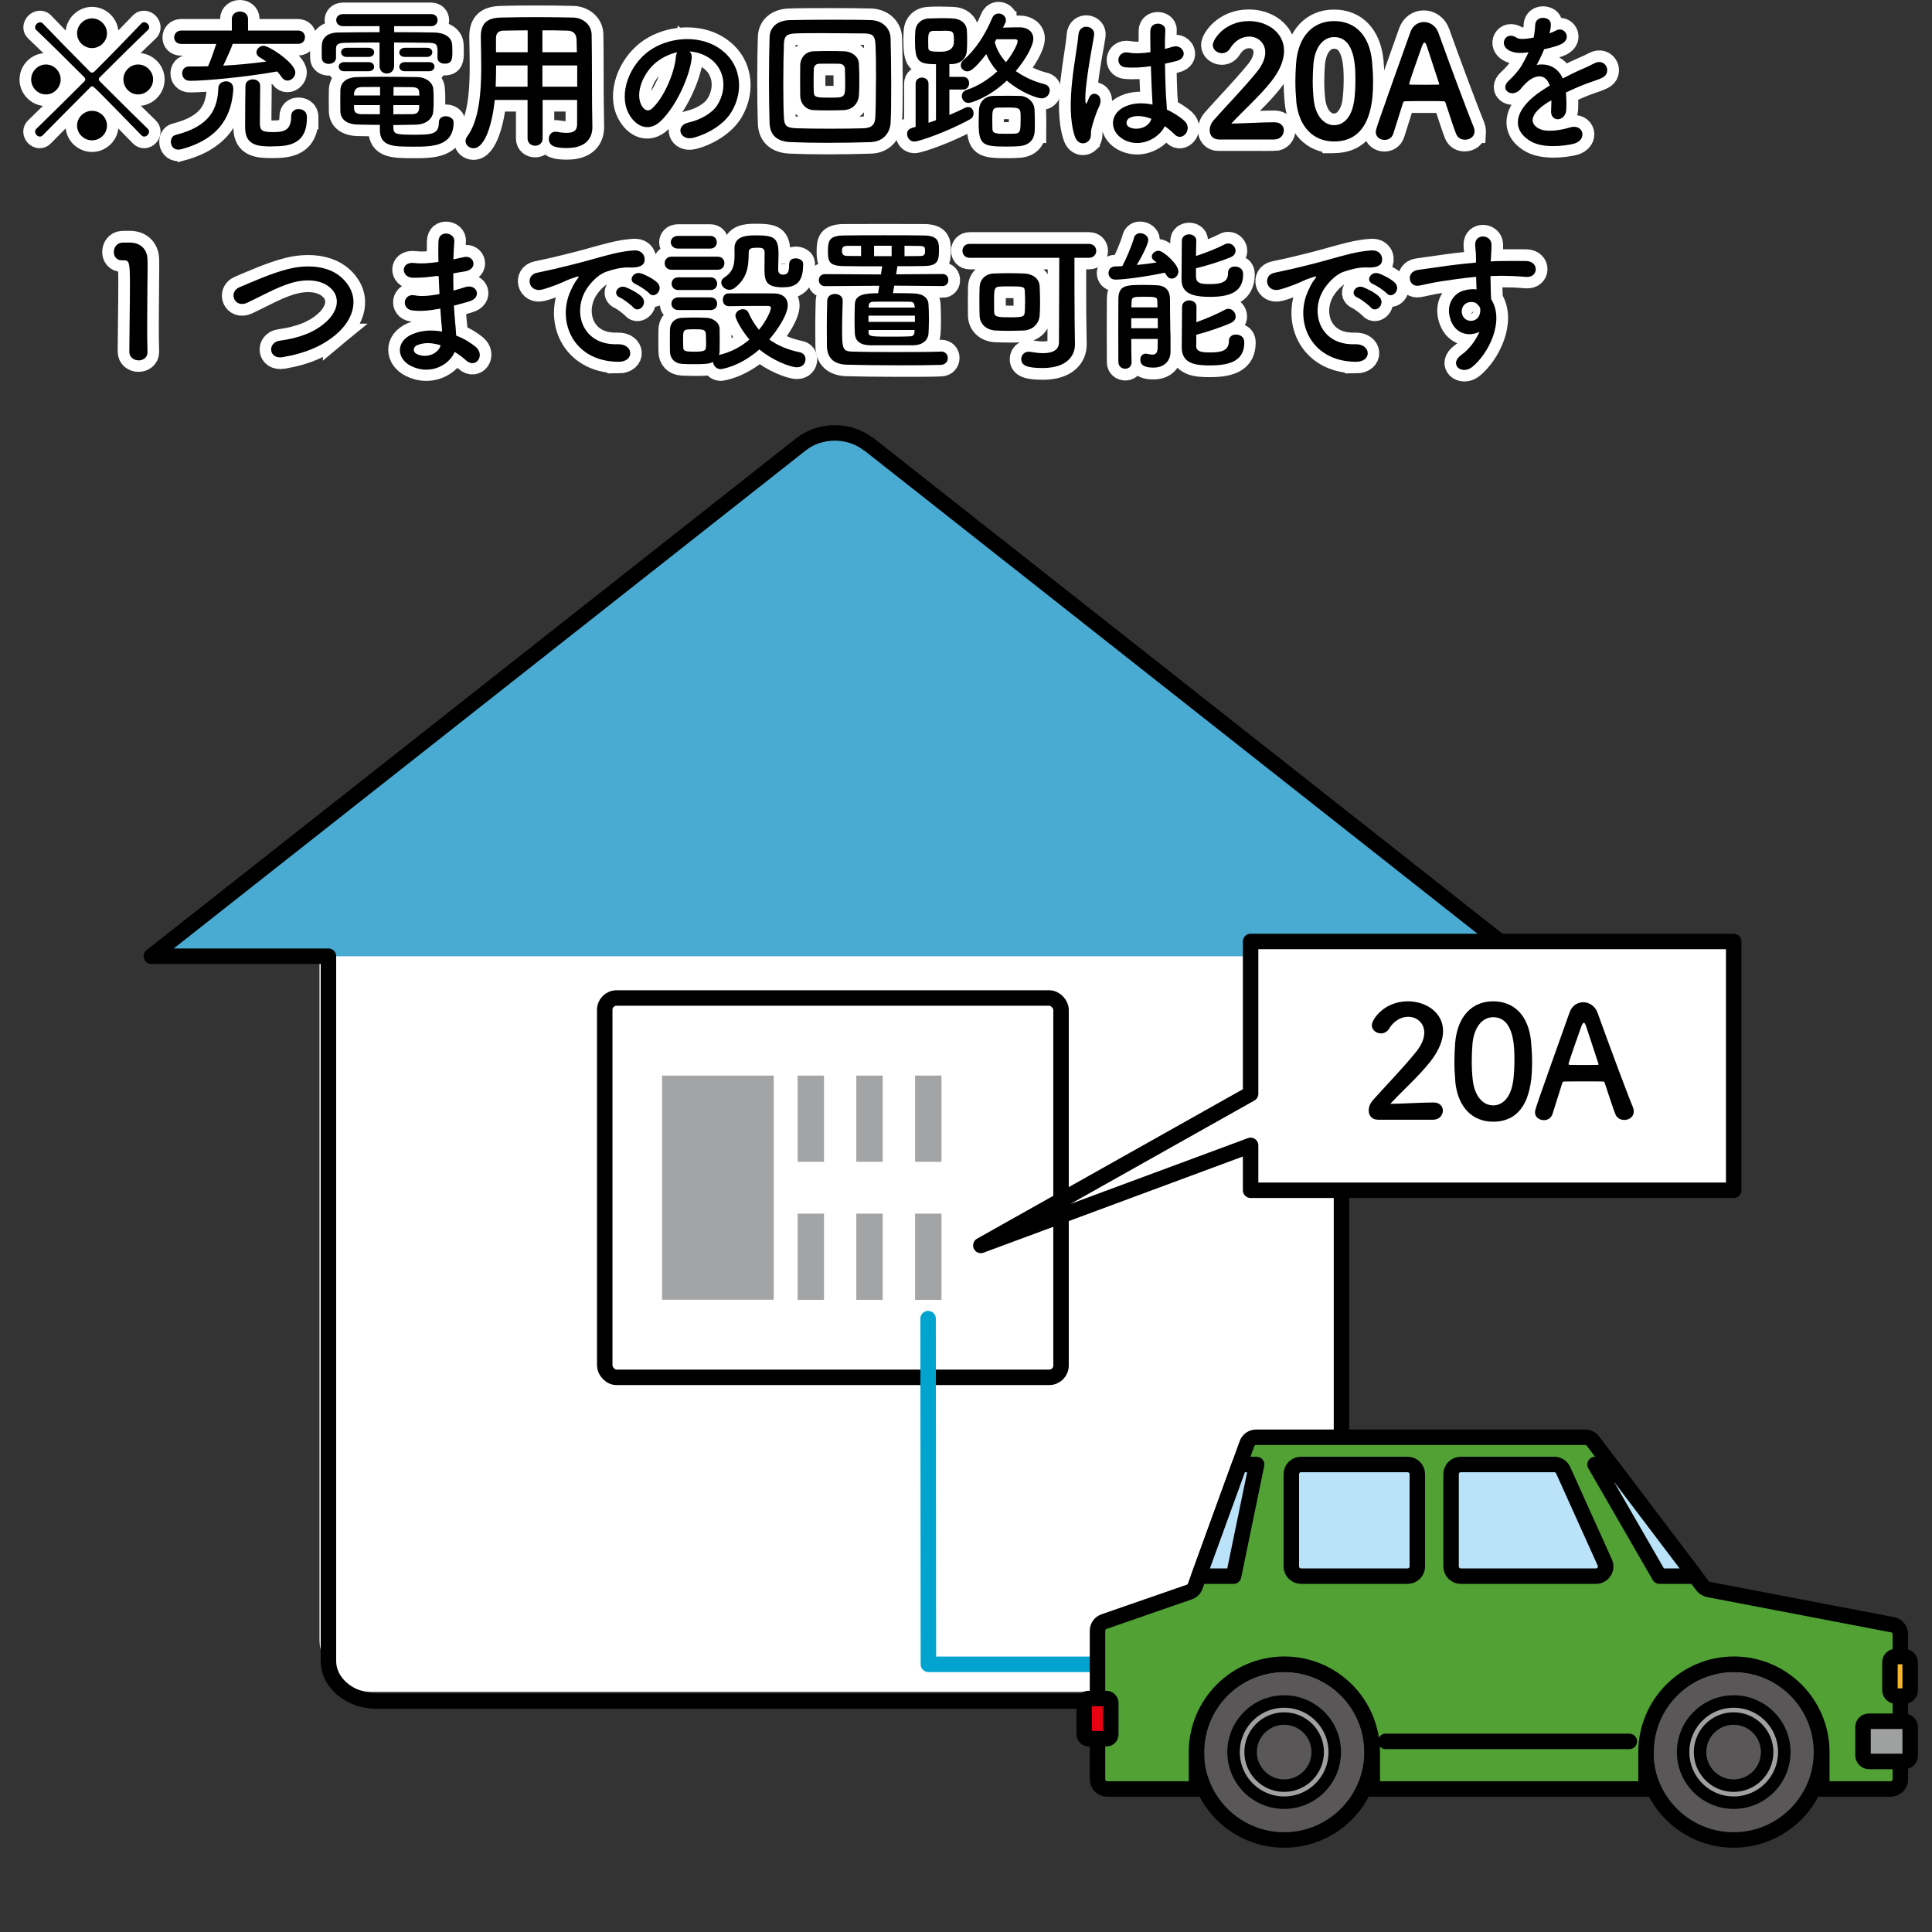<?xml version="1.0" encoding="UTF-8"?>
<svg id="_レイヤー_2" data-name=" レイヤー 2" xmlns="http://www.w3.org/2000/svg" viewBox="0 0 186 186.01">
  <rect x="0" y="0" width="186" height="186.01" fill="#333333" stroke="none"/>
  <defs>
    <style>
      .cls-1 {
        fill: #51a135;
      }

      .cls-2 {
        fill: #49aad2;
      }

      .cls-3 {
        fill: #9fa0a0;
      }

      .cls-4 {
        fill: #a3a4a5;
      }

      .cls-5 {
        fill: #bae3f9;
      }

      .cls-6, .cls-7, .cls-8, .cls-9 {
        stroke: #000;
      }

      .cls-6, .cls-7, .cls-8, .cls-9, .cls-10, .cls-11 {
        fill: none;
      }

      .cls-6, .cls-7, .cls-9, .cls-11 {
        stroke-width: 1.49px;
      }

      .cls-6, .cls-8 {
        stroke-miterlimit: 10;
      }

      .cls-7, .cls-9, .cls-11 {
        stroke-linejoin: round;
      }

      .cls-12 {
        fill: #fff;
      }

      .cls-13 {
        fill: #f8b62d;
      }

      .cls-8 {
        stroke-width: 1.2px;
      }

      .cls-9, .cls-11 {
        stroke-linecap: round;
      }

      .cls-10 {
        stroke: #fff;
        stroke-width: 2.24px;
      }

      .cls-14 {
        fill: #595757;
      }

      .cls-15 {
        fill: #e60012;
      }

      .cls-11 {
        stroke: #00a4cf;
      }
    </style>
  </defs>
  <g id="_レイヤー_1-2" data-name=" レイヤー 1-2">
    <g>
      <path class="cls-10" d="M10.29,12.09c0-.79-.66-1.42-1.43-1.42s-1.43.63-1.43,1.42.66,1.42,1.43,1.42,1.43-.64,1.43-1.42ZM4.42,9.09c.79,0,1.42-.66,1.42-1.43s-.63-1.43-1.42-1.43-1.42.66-1.42,1.43.64,1.43,1.42,1.43ZM13.88,13.15c.24,0,.46-.24.46-.48,0-.1-.04-.19-.12-.27-1.09-1.05-2.84-2.78-4.63-4.57-.06-.06-.09-.13-.09-.19s.03-.12.06-.15c1.81-1.81,3.57-3.56,4.66-4.59.09-.07.12-.18.12-.27,0-.24-.24-.48-.48-.48-.09,0-.19.03-.27.12-1.03,1.08-2.74,2.84-4.53,4.63-.06.06-.13.09-.21.09s-.16-.03-.22-.1c-1.78-1.79-3.5-3.56-4.51-4.62-.07-.09-.18-.12-.27-.12-.24,0-.48.24-.48.48,0,.1.03.19.12.27,1.08,1.02,2.82,2.74,4.6,4.53.07.07.1.15.1.22s-.03.13-.09.19c-1.79,1.78-3.53,3.51-4.62,4.56-.07.07-.12.16-.12.27,0,.24.22.48.46.48.09,0,.18-.03.27-.12,1.05-1.08,2.81-2.84,4.59-4.63.06-.06.12-.09.18-.09.13,0,.24.1,4.74,4.72.09.09.18.12.27.12h0ZM14.73,7.65c0-.78-.66-1.43-1.43-1.43s-1.42.66-1.42,1.43.63,1.43,1.42,1.43,1.43-.66,1.43-1.43ZM10.29,3.21c0-.78-.66-1.43-1.43-1.43s-1.43.66-1.43,1.43.66,1.42,1.43,1.42,1.43-.63,1.43-1.42Z"/>
      <path class="cls-10" d="M17.48,14.36c3.92-1.06,4.83-3.5,4.98-5.74v-.07c0-.49-.34-.72-.69-.72s-.73.22-.75.64c-.07,1.96-.75,3.66-4.11,4.51-.31.07-.46.36-.46.66,0,.37.24.76.73.76.09,0,.19-.01.3-.04h0ZM29.54,11.33c0-.7-.52-.82-.82-.82-.36,0-.7.22-.7.72,0,1.35-.72,1.49-1.75,1.49-1.24,0-1.26-.25-1.26-1.06,0-.9.03-2.8.03-3.38,0-.43-.34-.64-.7-.64s-.7.21-.72.61c-.01.48-.03,3.44-.03,4.04,0,1.76,1.33,1.81,2.63,1.81,1.57,0,3.32-.18,3.32-2.77ZM28.68,4.23c.43,0,.66-.33.66-.64s-.22-.64-.66-.64h-4.81v-1.11c0-.48-.39-.72-.78-.72s-.78.24-.78.72v1.11h-4.86c-.45,0-.69.33-.69.66s.22.63.69.63h3.36c-.21.64-.58,1.72-.79,2.15-.63.01-1.24.01-1.84.01h-.01c-.42,0-.64.33-.64.66,0,.36.24.72.75.72,1.36,0,5.14-.31,8.4-.9.16.18.3.36.43.55.15.22.36.33.55.33.39,0,.76-.36.76-.79,0-.9-2.51-2.56-3.05-2.56-.39,0-.69.31-.69.63,0,.18.09.34.28.46.21.12.43.27.66.43-1.3.16-2.72.31-4.14.39.34-.7.81-1.76.91-2.09h6.29Z"/>
      <path class="cls-10" d="M36.57,11c-.64,0-1.24,0-1.78-.01-.45-.01-.69-.13-.7-.54,0-.1-.01-.22-.01-.33h2.51v.88h-.02ZM36.58,9.19h-2.51c0-.36.07-.79.7-.81.49-.01,1.14-.01,1.81-.01v.82ZM40.36,10.12c0,.1-.01.22-.01.33-.03.39-.27.54-.67.54-.57,0-1.18.01-1.81.01v-.88h2.5-.01ZM37.87,9.19c0-.33.01-.61.01-.82.67,0,1.32,0,1.78.01.51.01.67.18.69.52,0,.09.01.19.01.28h-2.5,0ZM37.87,12.03c.7,0,1.4-.03,2.21-.04.97-.03,1.58-.6,1.63-1.27.03-.37.04-.78.04-1.17,0-.34-.01-.69-.04-1.02-.04-.55-.66-1.11-1.54-1.12-.96-.01-2.18-.03-3.33-.03-.94,0-1.82.01-2.45.03-1.17.03-1.58.63-1.61,1.21-.01.33-.01.67-.01,1.03s0,.72.01,1.09c.03.72.58,1.21,1.66,1.24.78.01,1.46.03,2.14.03v.46c0,1.64,1.29,1.64,3.27,1.64,1.76,0,3.83-.01,3.83-2.35,0-.37-.39-.58-.75-.58s-.67.18-.67.6c0,1.15-.75,1.18-2.41,1.18s-1.94-.06-1.97-.64v-.3h-.01ZM35.48,6.86c.36,0,.54-.22.54-.43s-.18-.45-.54-.45h-2.35c-.34,0-.52.22-.52.43s.18.45.52.45h2.35ZM35.48,5.49c.36,0,.54-.22.54-.43s-.18-.45-.54-.45h-2.12c-.34,0-.52.22-.52.43s.18.45.52.45h2.12ZM42.1,5.56v.03c0,.36.34.55.7.55.72,0,.73-.49.73-1.09,0-.24,0-.51-.01-.7-.03-.88-.94-1.2-1.75-1.21-1.17,0-2.48-.03-3.83-.03v-.58h3.57c.4,0,.61-.3.61-.58,0-.3-.21-.58-.61-.58h-8.5c-.42,0-.64.28-.64.58s.22.58.64.58h3.53v.58c-1.4,0-2.78,0-3.98.03-1.14,0-1.55.58-1.58,1.24,0,.22-.01.43-.01.63s.01.39.01.57c0,.39.34.58.67.58s.7-.21.7-.57h0v-.88c.01-.34.06-.57.87-.58.87-.01,2.06-.03,3.32-.03v2.26c0,.48.36.73.7.73s.7-.25.7-.73v-2.26c1.24,0,2.45.01,3.35.03.58.01.79.1.81.54v.9h0ZM41.31,6.86c.36,0,.52-.22.52-.45,0-.21-.16-.43-.52-.43h-2.33c-.36,0-.54.22-.54.45,0,.21.18.43.54.43h2.33ZM41.1,5.49c.36,0,.52-.22.52-.45,0-.21-.16-.43-.52-.43h-2.12c-.36,0-.54.22-.54.45,0,.21.18.43.54.43h2.12Z"/>
      <path class="cls-10" d="M50.78,8.35h-3.06c.03-.69.04-1.39.04-2.05h3.03v2.05h-.01ZM50.8,5.04h-3.05v-1.35c0-.43.19-.72.72-.73.79,0,1.57-.03,2.33-.03v2.11ZM55.57,8.35h-3.33v-2.05h3.33v2.05ZM52.22,5.04v-2.11c.81,0,1.61,0,2.42.03.55,0,.84.3.87.87.01.36.01.78.03,1.21h-3.32ZM55.57,11.97c0,.51-.22.82-.99.82-.25,0-.57-.03-.94-.1-.06-.01-.1-.01-.15-.01-.42,0-.64.33-.64.69,0,.76.76.88,1.75.88,1.81,0,2.44-.96,2.44-2v-.03l-.03-2.05c-.03-1.64,0-4.62-.04-6.82-.01-1.03-.9-1.64-1.78-1.66-1.18-.03-2.24-.04-3.29-.04-1.2,0-2.38,0-3.66.04-1.36.03-1.94.58-1.94,1.82v.04c.01.82.04,1.81.04,2.87,0,2.42-.19,5.16-1.36,6.73-.1.15-.15.3-.15.43,0,.39.36.69.76.69,1.2,0,1.85-2.68,2.05-4.65h3.15v3.71c0,.46.36.7.73.7s.72-.24.72-.7v-3.71h3.33v2.35h0Z"/>
      <path class="cls-10" d="M65.19,5.02c-.07.12-.12.28-.13.46-.15,1.61-1.2,3.99-2.32,4.98-.37.33-.76.1-.99-.33-.63-1.15.12-3.14,1.51-4.21.57-.43,1.24-.75,1.93-.9ZM66.37,4.95c.64.04,1.27.22,1.85.6,1.48.94,1.88,2.9.82,4.57-.49.78-1.64,1.42-2.78,1.67-1.29.3-.82,1.81.49,1.46,1.48-.39,2.94-1.32,3.65-2.47,1.3-2.14.93-4.89-1.39-6.28-1.88-1.14-4.62-.93-6.46.34-2,1.39-3,4.17-2.06,6.02.66,1.29,1.91,1.87,3.06.81,1.43-1.33,2.78-4.16,3.02-6.05.04-.3-.04-.54-.21-.69v.02Z"/>
      <path class="cls-10" d="M79.93,9.4c-1.21,0-1.55-.01-1.58-.46-.01-.31-.01-.73-.01-1.14s0-.85.01-1.18c.01-.24.18-.46.46-.48.24-.01.61-.01.99-.01s.78,0,1.03.01.49.18.51.46c.01.36.03.87.03,1.36,0,1.42,0,1.43-1.43,1.43h-.01ZM82.68,9.21c.03-.37.04-.84.04-1.32,0-.61-.01-1.26-.04-1.76-.03-.72-.75-1.15-1.35-1.18-.46-.01-1.09-.03-1.72-.03-.49,0-.99.01-1.35.03-.76.04-1.2.66-1.23,1.29-.01.45-.01.99-.01,1.51s0,1.06.01,1.49c.03.75.54,1.32,1.26,1.36.4.01.94.03,1.48.03s1.09-.01,1.51-.03c.79-.04,1.33-.64,1.39-1.39h0ZM84.28,11.28c-.03.64-.28,1.03-1.12,1.06-.85.03-2.03.04-3.21.04s-2.36-.01-3.21-.04c-.93-.03-1.21-.16-1.26-1.02-.04-.72-.06-1.94-.06-3.2,0-1.54.03-3.11.06-3.89.03-.76.25-.99,1.11-1.02.57,0,1.57-.03,2.68-.03,1.35,0,2.84,0,3.96.03.73,0,1.02.16,1.06,1.02.04.78.06,2.17.06,3.54s-.01,2.74-.06,3.5h0ZM85.73,11.82c.04-.84.06-2.17.06-3.57,0-1.69-.03-3.48-.06-4.56s-.91-1.7-1.82-1.75c-.91-.03-2.33-.04-3.77-.04-1.6,0-3.23,0-4.19.04-1.12.04-1.84.67-1.87,1.63-.03,1-.06,2.66-.06,4.27s.03,3.17.06,4.02c.04,1.11.69,1.75,1.99,1.81.93.04,2.2.07,3.51.07,1.54,0,3.14-.03,4.29-.07,1.08-.04,1.79-.81,1.85-1.85h.01Z"/>
      <path class="cls-10" d="M97.65,12.87c-.19.01-.48.01-.76.01-.99,0-1.33,0-1.36-.48-.01-.24-.01-.57-.01-.9,0-.82.01-1.12.55-1.14.22-.01.52-.01.82-.01,1.32,0,1.36.03,1.36.96,0,1.3,0,1.51-.6,1.55h0ZM91.84,3.99c0,.67-.42,1-1.27,1-1.09,0-1.18-.07-1.2-.39-.01-.19-.01-.39-.01-.6,0-.63,0-.99.48-1.02.24,0,.58,0,.91,0,1.03,0,1.09,0,1.09,1.02h0ZM97.68,3.78c.19,0,.27.06.27.18,0,.39-.67,1.48-1.12,2.03-.51-.57-.88-1.2-1.08-1.93.06-.09.1-.19.16-.28h1.77ZM90.12,11.57c-.24.09-.48.18-.72.25v-3.77c0-.39-.31-.58-.63-.58s-.61.19-.61.58v4.16c-.54.15-.82.24-.82.7,0,.36.27.72.7.72.4,0,3.12-.91,5.4-2.17.21-.12.3-.33.3-.55,0-.3-.18-.6-.51-.6-.09,0-.19.01-.31.07-.46.22-.97.46-1.51.69v-2.45h1.32c.39,0,.58-.31.58-.61s-.19-.61-.58-.61h-1.32v-1.23h.27c.84-.04,1.36-.55,1.4-1.3.03-.33.03-.66.03-.99s0-.67-.03-.99c-.04-.66-.63-1.08-1.33-1.11-.34,0-.81-.03-1.27-.03-.37,0-.76,0-1.09.03-.76.04-1.23.55-1.27,1.2-.01.3-.03.6-.03.93,0,1.99.31,2.27,2.03,2.27v5.38h0ZM99.6,12.64c.01-.25.01-.52.01-.81,0-.43-.01-.88-.03-1.27-.03-.75-.69-1.32-1.42-1.33-.33-.01-.78-.01-1.23-.01s-.93,0-1.32.01c-.81.01-1.33.57-1.38,1.35-.01.39-.03.85-.03,1.3,0,2.12.43,2.23,2.77,2.23.42,0,.84-.01,1.18-.04.91-.07,1.4-.64,1.43-1.42h.02ZM96.77,2.21c.04-.09.06-.18.06-.27,0-.37-.34-.64-.7-.64-.24,0-.49.13-.63.46-.69,1.64-1.64,3.06-2.74,4.01-.19.16-.27.34-.27.52,0,.31.28.58.63.58.25,0,.66-.15,1.82-1.66.25.6.61,1.15,1.06,1.66-.81.75-1.82,1.42-2.96,1.79-.31.1-.45.34-.45.58,0,.34.25.67.64.67.27,0,2.02-.55,3.69-2.15,1.42,1.2,2.94,1.7,3.35,1.7.48,0,.78-.39.78-.76,0-.27-.16-.52-.52-.61-1.02-.25-1.96-.69-2.75-1.26.87-1.02,1.69-2.41,1.69-3.12s-.64-1.09-1.27-1.09c-.58,0-1.12,0-1.66.03l.22-.45h.01Z"/>
      <path class="cls-10" d="M110.84,11.43c-.24.88-1.45,1.2-2.17.79-.36-.21-.27-.72.09-.88.57-.27,1.32-.19,2.06.09h.02ZM104.77,13.59c.37-.36.18-.78.3-1.2.06-.24.15-.57.27-.94s.27-.78.46-1.18c.54-1.12-.6-1.63-.94-.91-.03.07-.13.34-.18.43-.15.3-.16.25-.19-.01-.06-.6.09-1.85.28-3.12s.45-2.57.55-3.24c.15-.94-1.42-1.24-1.51-.03-.07.97-.4,2.65-.6,4.45s-.24,3.74.24,5.25c.25.81.93.87,1.32.51h0ZM112.12,12.14c.34.24.66.51.93.78.75.79,1.81-.51.96-1.29-.46-.42-1.06-.79-1.69-1.09-.01-.48-.07-.97-.09-1.35-.03-.73-.07-1.9-.09-3.06.36-.07.72-.16,1.08-.25,1.29-.31.64-1.67-.33-1.38-.24.07-.51.13-.76.21,0-.73.01-1.36.04-1.78.06-.81-1.4-.94-1.43.03-.01.46,0,1.23.01,2.06-.73.12-1.45.16-2.11.04-1.15-.19-1.33,1.33-.3,1.42.85.07,1.64.01,2.45-.1.04,1.18.07,2.33.12,2.94.01.28.04.51.04.75-.91-.19-1.82-.18-2.63.18-1.55.69-1.52,2.39-.22,3.14,1.63.93,3.45-.07,4.02-1.26h0Z"/>
      <path class="cls-10" d="M122.65,13.42c.61,0,.94-.45.94-.88,0-.39-.28-.78-.9-.78-1.23,0-2.91.12-4.16.13,1.24-1.35,2.71-2.62,3.84-4.05.88-1.12,1.24-2.11,1.24-2.96,0-1.78-1.64-2.85-3.38-2.85-2.35,0-3.48,1.78-3.48,2.3,0,.46.43.79.88.79.28,0,.58-.13.78-.45.49-.81,1.2-1.15,1.84-1.15.84,0,1.55.58,1.55,1.52,0,.54-.24,1.2-.84,1.91-1.32,1.61-3.05,3.39-4.08,4.56-.3.33-.43.69-.43,1.02,0,.49.31.88.84.88h5.36Z"/>
      <path class="cls-10" d="M128.43,12.05c-.97,0-1.78-.88-1.96-2.41-.07-.61-.1-1.24-.1-1.87,0-.54.03-1.09.07-1.64.15-1.6.94-2.56,1.99-2.56,2.05,0,2.05,2.96,2.05,4.11,0,.72-.04,1.45-.13,2.11-.21,1.42-.99,2.26-1.91,2.26h-.01ZM128.43,13.62c3.62,0,3.75-4.07,3.75-5.75,0-.64-.04-1.3-.1-1.96-.24-2.5-1.64-3.87-3.65-3.87s-3.45,1.43-3.66,4.04c-.04.61-.07,1.2-.07,1.76,0,.63.03,1.26.09,1.9.24,2.51,1.66,3.89,3.65,3.89h-.01Z"/>
      <path class="cls-10" d="M138.55,8.1s-.03.06-.12.06c-.21,0-.73.01-1.27.01s-1.08-.01-1.38-.01c-.09,0-.12-.03-.12-.09,0-.13.97-2.93,1.2-3.53.1-.3.19-.43.27-.43.09,0,.16.15.25.42.24.73.69,2.09,1.15,3.5.01.03.01.06.01.07h0ZM141.94,12.64c0-.13-.03-.28-.09-.43-.49-1.17-2.44-6.37-3.39-9.06-.24-.67-.82-1.03-1.39-1.03-.54,0-1.08.31-1.32,1-3.27,9.21-3.32,9.33-3.32,9.6,0,.46.43.75.85.75.36,0,.7-.19.84-.61.22-.72.57-1.79.94-2.97.03-.09.1-.13.18-.13.31-.01,1.32-.01,2.21-.01.67,0,1.29,0,1.52.01.09,0,.13.04.16.13.46,1.39.85,2.59,1.03,3.02.15.39.51.55.85.55.46,0,.91-.3.91-.81h.02Z"/>
      <path class="cls-10" d="M149.18,3.17c.07-.28.13-.57.12-.87-.03-.73-1.43-.82-1.49.07-.03.52-.06.82-.16,1.26-.07,0-.16,0-.22.03-.52.09-1.12.16-1.4-.03-1.05-.7-1.78.7-.7,1.24.48.24,1.05.28,1.85.16-.21.46-.45.91-.7,1.33-.31.51-.82,1.05-1.21,1.4-.9.81.19,1.66,1.02.93.1-.09.21-.22.34-.39l.06-.06c.97-1.12,2.12-1.27,2.53-.01-.28.16-.52.33-.73.46-2.71,1.78-3.06,3.8-1.05,4.93,1.17.66,3.2.43,4.08.21,1.38-.36.96-1.97-.36-1.57-.7.22-2.17.52-2.96.12-.84-.42-1.06-1.32.79-2.51.12-.07.25-.15.39-.22,0,.31-.01.66-.03.97-.04.58.3.87.67.85s.76-.33.79-.93c.03-.54.01-1.15-.03-1.64.6-.28,1.27-.58,1.9-.82.79-.3,1.14-.37,1.61-.61.96-.48.28-1.97-.84-1.35-.4.22-.81.4-1.17.55-.58.25-1.21.57-1.82.88-.49-1.11-1.48-1.48-2.51-1.3.27-.49.52-1.03.72-1.51.63-.13,1.27-.31,1.64-.49,1.11-.55.3-1.79-.52-1.3-.16.09-.39.18-.63.27l.03-.06h0Z"/>
      <path class="cls-10" d="M14.2,33.9v-.03c-.03-.93-.03-1.87-.03-2.8,0-2.14.04-4.14.04-5.34,0-.33,0-.6-.01-.79-.04-.99-.7-1.6-1.73-1.6-.31,0-.43,0-.73.01-.51.04-.78.48-.78.91,0,.4.25.79.76.79h.21c.51,0,.58.16.58,2.26,0,1.97-.06,5.16-.06,6.55,0,.54.45.82.88.82s.87-.27.87-.79h0Z"/>
      <path class="cls-10" d="M32.27,32.29c1.84-1.52,2.44-3.66.82-5.35-1.38-1.43-3.65-1.45-5.35-1.02-1.61.4-3.38,1.21-4.68,1.75-1.12.46-.48,2.05.73,1.49.73-.34,1.4-.69,2.08-1.02s1.36-.64,2.14-.88c1.35-.4,3.03-.43,3.99.66.69.79.6,2.02-.67,3.14-1.06.94-2.51,1.49-4.39,1.75-1.2.16-1.09,1.81.3,1.58,2.21-.37,3.83-1.11,5.04-2.11h-.01Z"/>
      <path class="cls-10" d="M42.42,33.25c-.22.84-1.39,1.29-2.3.84-.42-.21-.34-.69.04-.85.66-.28,1.45-.24,2.26,0ZM42.24,26.55c.01.58.04,1.17.07,1.73-1.15.22-1.9.22-2.33.13-1.2-.25-1.38,1.29-.31,1.43.75.1,1.54.06,2.72-.16.03.46.06.88.09,1.24.03.34.06.66.07.97-.94-.16-1.94-.13-2.85.25-1.63.69-1.54,2.36-.12,3.06,1.84.91,3.66-.09,4.19-1.36.4.24.78.52,1.09.81.94.87,1.91-.49.91-1.32-.46-.37-1.11-.78-1.85-1.06-.03-.54-.07-1.08-.12-1.48-.04-.43-.07-.9-.1-1.4.43-.1.91-.24,1.43-.39,1.33-.37.76-1.75-.34-1.39-.4.13-.78.24-1.14.34-.01-.55-.01-1.11-.01-1.66.34-.06.72-.13,1.12-.19,1.3-.21.9-1.6-.09-1.38-.36.07-.7.16-1.02.22.01-.6.04-1.2.09-1.73.06-.87-1.49-1.14-1.52.01-.01.48-.01,1.18,0,1.97-1.02.15-1.7.18-2.32.1-1.36-.16-1.3,1.39-.15,1.42.82.01,1.57-.06,2.35-.18h.15v.02Z"/>
      <path class="cls-10" d="M59.53,34.83c1.58,0,1.48-1.75-.09-1.69-3.35.12-4.35-3.02-3.03-5.22.33-.55,1.09-1.45,1.93-1.75.51-.18,1.45-.46,2.21-.42,1.05.06,1.38-.24,1.46-.49.16-.48-.09-1.21-1.02-1.15-1.32.09-2.53.45-4.07.88-1.52.43-2.84.73-3.57.91-.48.12-1.35.28-1.66.36-1.2.25-.79,1.97.52,1.61.45-.12.87-.27,1.35-.45,1.02-.39.76-.39,1.88-.75.28-.09.36-.1.12.21-.19.25-.33.49-.48.78-1.63,3-.07,7.14,4.44,7.16h.01ZM60.97,29.6c.52.61,1.45-.34.84-1-.34-.37-1.15-.79-1.57-.94-.73-.27-1.33.66-.54,1,.31.13,1.06.7,1.27.94h0ZM62.51,28.24c.54.6,1.42-.39.79-1.02-.36-.36-1.17-.76-1.58-.9-.73-.24-1.32.72-.51,1.03.31.12,1.09.64,1.3.88h0Z"/>
      <path class="cls-10" d="M67.96,33.49c-.01.28-.27.37-1.12.37-.76,0-1.05-.04-1.06-.36,0-.22-.01-.46-.01-.7,0-.79,0-1.05.43-1.08.22-.01.43-.01.64-.01.76,0,1.09.01,1.12.4.01.21.01.45.01.69s0,.48-.01.69ZM68.41,29.85c.42,0,.63-.31.63-.61s-.21-.61-.63-.61h-3.11c-.43,0-.66.3-.66.61s.22.61.66.61h3.11ZM70.14,29.48c.82-.01,1.87-.03,2.8-.03h.96c.1,0,.33.01.33.19,0,.22-.4,1.21-1.15,2.11-.4-.48-.73-1.02-1-1.61-.1-.25-.33-.36-.55-.36-.34,0-.72.25-.72.63,0,.24.51,1.3,1.35,2.29-.81.69-1.81,1.24-2.93,1.48.03-.1.06-.22.06-.34.01-.33.01-.7.01-1.08s0-.75-.01-1.09c-.01-.64-.66-1.03-1.24-1.06-.36-.01-.82-.03-1.3-.03-.39,0-.78.01-1.12.03-.75.04-1.11.57-1.12,1.14-.01.37-.01.76-.01,1.18,0,.3,0,.6.01.93.01.66.45,1.14,1.15,1.18.3,0,.73.03,1.15.03,1.06,0,1.46,0,1.84-.21.04.34.34.69.73.69.06,0,1.81-.21,3.74-1.9,1.27,1.06,2.97,1.72,3.62,1.72.54,0,.82-.39.82-.78,0-.3-.18-.6-.57-.67-1.17-.24-2.14-.66-2.91-1.23.87-1,1.78-2.44,1.78-3.29,0-.58-.36-1.12-1.32-1.14-.67-.01-1.48-.01-2.27-.01s-1.55,0-2.14.01c-.34,0-.52.31-.52.61s.18.61.54.61h.01-.02ZM68.41,27.93c.42,0,.63-.31.63-.61s-.21-.61-.63-.61h-3.11c-.43,0-.64.3-.64.61s.21.61.64.61h3.11ZM69.08,25.98c.45,0,.66-.31.66-.63s-.21-.63-.66-.63h-4.42c-.43,0-.66.31-.66.63s.22.63.66.63h4.42ZM68.38,23.93c.42,0,.63-.31.63-.61s-.21-.61-.63-.61h-3.11c-.45,0-.69.3-.69.61s.24.61.69.61h3.11ZM75.99,25.4v.13c0,.52-.06.91-.57.91-.34,0-.48-.19-.48-.49v-.21c0-.42.03-.81.03-1.29,0-1.61-.46-1.79-2.24-1.79-.81,0-2,.06-2,1.24v.03c0,.21.01.4.01.58,0,1.08-.16,1.67-1.03,2.24-.18.12-.25.28-.25.45,0,.34.34.7.78.7.16,0,.34-.04.51-.18,1.2-.93,1.35-2.02,1.35-3.41,0-.46.36-.46.9-.46.28,0,.63.01.63.43,0,.45-.01,1.09-.01,1.64,0,1.14.16,1.73,1.76,1.73,1.14,0,1.96-.34,1.96-2.17v-.1c0-.33-.37-.52-.72-.52-.31,0-.61.15-.61.51h0l-.02.03Z"/>
      <path class="cls-10" d="M88.07,31.77c0,.06-.01.12-.01.18-.01.28-.13.42-.43.43-.42,0-1.38.03-2.21.03-1.69,0-1.78-.06-1.78-.45v-.19h4.44,0ZM88.08,30.99h-4.47v-.6h4.47v.6ZM88.05,29.63h-4.42v-.13c.01-.25.1-.42.46-.43.25-.01.96-.01,1.69-.01s1.49,0,1.85.01c.31.01.4.13.42.42v.15h0ZM82.91,24.67c-.45,0-.85-.01-1.24-.01s-.6-.06-.6-.48.16-.49.57-.49h1.27v.99h0ZM85.84,24.67h-1.69v-1h1.69v1ZM87.08,23.67c.49,0,.97.01,1.43.01.51,0,.54.13.54.49,0,.3-.06.48-.51.48s-.96.01-1.46.01v-1h0ZM90.56,33.84c-.94.03-2.82.04-4.63.04-1.57,0-3.11,0-3.92-.04-.88-.04-.93-.31-.93-2.24,0-.84.03-1.64.06-2.65v-.03c0-.4-.37-.63-.76-.63-.36,0-.72.21-.73.66-.03,1.05-.04,1.79-.04,2.57,0,.54,0,1.09.01,1.76.01,1.18.67,1.78,1.9,1.82,1.03.03,3.14.06,5.13.06,1.55,0,3.05,0,3.92-.04.46,0,.69-.34.69-.66s-.22-.63-.67-.63h-.03ZM90.74,27.55c.39,0,.57-.3.57-.58,0-.3-.18-.58-.57-.58l-4.45.03.12-.72v-.06c.88,0,1.73,0,2.56-.01,1.38-.01,1.45-.55,1.45-1.58,0-.72-.06-1.35-1.45-1.36-1.18-.01-2.56-.01-3.9-.01s-2.68,0-3.81.01c-1.45.01-1.52.57-1.52,1.54s.12,1.39,1.57,1.4c1.11.01,2.36.01,3.65.01l-.12.78-5.38-.03c-.39,0-.6.28-.6.58s.21.58.6.58l5.22-.04-.1.72c-1.32,0-2.21.13-2.24,1.05-.01.48-.03,1.05-.03,1.58,0,.45.01.88.03,1.27.03.6.42,1.08,1.42,1.11.49,0,1.52,0,2.5,0,.7,0,1.38,0,1.75,0,.91-.03,1.38-.54,1.42-1.11.03-.37.04-.84.04-1.32,0-.55-.01-1.12-.04-1.54-.03-.52-.46-.99-1.42-1.02-.4-.01-1.2-.03-2-.03l.12-.72,4.65.04h-.04Z"/>
      <path class="cls-10" d="M98.66,30.09c-.03.36-.15.46-1.36.46s-1.57-.03-1.58-.51c-.01-.31-.01-.64-.01-.97,0-1.2,0-1.45.55-1.48.24-.01.58-.01.93-.01,1.33,0,1.46.03,1.48.46.01.36.03.78.03,1.2,0,.3,0,.6-.03.85h0ZM100.08,30.39c.03-.39.04-.81.04-1.23,0-.55-.01-1.11-.04-1.61-.04-.78-.73-1.18-1.49-1.21-.48-.01-1.06-.03-1.63-.03-.46,0-.91.01-1.29.03-.85.04-1.33.61-1.36,1.3-.01.45-.01.93-.01,1.39s0,.94.01,1.38c.03.84.7,1.38,1.54,1.42.42.01.87.03,1.33.03s.91-.01,1.35-.03c.9-.04,1.48-.63,1.55-1.43h0ZM103.46,31.03c-.01-1-.01-4.42-.01-6.22h1.38c.48,0,.72-.33.72-.67s-.24-.67-.72-.67h-11.46c-.46,0-.69.33-.69.67s.22.67.69.67h8.62c0,2.27-.03,6.64-.03,8.12,0,.78-.63,1.06-1.54,1.06-.36,0-.76-.04-1.18-.12-.06,0-.13,0-.18,0-.46,0-.73.34-.73.7,0,.64.6.87,2.06.87,2.36,0,3.11-1.21,3.11-2.26v-.03l-.03-2.11h0Z"/>
      <path class="cls-10" d="M111.46,30.65c0,.31.01.64.01.96h-2.56v-.96h2.55ZM108.93,29.6c0-.19.01-.37.01-.54.03-.45.13-.48,1.21-.48,1.17,0,1.27.03,1.27.48,0,.16.01.34.01.54h-2.51,0ZM111.47,32.63c0,.33-.01.63-.01.87-.01.49-.19.64-.51.64-.13,0-.3-.03-.49-.07-.06,0-.1,0-.15,0-.34,0-.52.28-.52.58,0,.61.58.76,1.26.76,1.02,0,1.64-.61,1.64-1.55v-1c0-.37,0-.76-.01-1.02-.01-.49-.03-2.81-.03-3.03-.01-.81-.42-1.27-1.27-1.32-.28-.01-.76-.03-1.23-.03-1.73,0-2.44.03-2.47,1.33,0,.82-.01,1.94-.01,3.06s.01,2.23.01,3.03c.01.42.33.63.66.63.3,0,.61-.19.61-.61h0c-.01-.61-.03-1.42-.03-2.26h2.56,0ZM115.15,32.23c1.05-.27,2.45-.73,3.33-1.14.34-.15.46-.39.46-.63,0-.37-.31-.73-.7-.73-.1,0-.22.03-.33.09-.75.4-1.81.85-2.75,1.2,0-.57.01-1.09.01-1.45h0c0-.43-.34-.64-.7-.64s-.69.21-.69.64c-.01.79-.03,2.97-.03,3.89,0,1.66,1.49,1.73,2.75,1.73,2.12,0,3.27-.58,3.27-2.21,0-.75-.73-.76-.81-.76-.34,0-.67.19-.67.61,0,.9-.66,1.11-1.75,1.11-.84,0-1.4-.03-1.4-.7v-1h.01ZM112.13,26.25c.27.45.39.57.67.57.33,0,.64-.3.64-.69,0-.69-1.46-1.99-1.9-1.99-.34,0-.66.27-.66.55,0,.13.06.27.22.39.07.06.16.12.24.19-.6.09-1.26.18-1.91.24,1.02-1.72,1.11-2.32,1.11-2.39,0-.4-.4-.67-.78-.67-.27,0-.51.13-.6.45-.21.78-.78,2.08-1.12,2.72-.24.01-.46.03-.67.03-.43,0-.66.33-.66.64s.22.63.67.63c.75,0,2.96-.28,4.74-.67h.01ZM115.15,25.83c1.05-.25,2.45-.69,3.33-1.06.34-.15.48-.39.48-.63,0-.36-.31-.7-.7-.7-.1,0-.21.01-.31.07-.75.39-1.85.82-2.8,1.14,0-.55.03-1.09.03-1.46h0c0-.42-.34-.63-.69-.63s-.7.21-.7.63c-.01.78-.03,2.81-.03,3.69,0,1.18.7,1.7,2.74,1.7s3.18-.52,3.18-2.17c0-.73-.7-.75-.79-.75-.34,0-.66.18-.66.6,0,.67-.28,1.09-1.69,1.09-.76,0-1.39,0-1.39-.7v-.82Z"/>
      <path class="cls-10" d="M130.53,34.83c1.58,0,1.48-1.75-.09-1.69-3.35.12-4.35-3.02-3.03-5.22.33-.55,1.09-1.45,1.93-1.75.51-.18,1.45-.46,2.21-.42,1.05.06,1.38-.24,1.46-.49.16-.48-.09-1.21-1.02-1.15-1.32.09-2.53.45-4.07.88-1.52.43-2.84.73-3.57.91-.48.12-1.35.28-1.66.36-1.2.25-.79,1.97.52,1.61.45-.12.87-.27,1.35-.45,1.02-.39.76-.39,1.88-.75.28-.09.36-.1.12.21-.19.25-.33.49-.48.78-1.63,3-.07,7.14,4.44,7.16h.01ZM131.96,29.6c.52.61,1.45-.34.84-1-.34-.37-1.15-.79-1.57-.94-.73-.27-1.33.66-.54,1,.31.13,1.06.7,1.27.94h0ZM133.5,28.24c.54.6,1.42-.39.79-1.02-.36-.36-1.17-.76-1.58-.9-.73-.24-1.32.72-.51,1.03.31.12,1.09.64,1.3.88h0Z"/>
      <path class="cls-10" d="M142.41,29.49c.09.12.13.25.09.57-.15,1.06-1.45,1.06-1.72.25-.16-.51.07-.97.43-1.14.31-.15.75-.12.96.06.09.07.16.16.24.25h0ZM142.43,31.93c-.36.85-.99,1.69-1.7,2.2-1.3.93,0,1.99,1,1.2,1.58-1.27,3.17-4.44,1.84-6.53-.01-.33-.04-.64-.04-.85,0-.43-.01-.9-.03-1.38.39-.01.75-.03,1.09-.03.93.01,1.29.01,2.35.1,1.2.09,1.26-1.49,0-1.52-1.02-.01-1.54,0-2.27,0-.33,0-.72.01-1.15.04,0-.07.01-.15.01-.22.03-.4.07-1.09.06-1.43-.06-.94-1.57-1.05-1.57.04,0,.48.09.54.07,1.46v.27c-1.32.12-2.66.28-3.41.4-.63.1-1.6.21-2.2.31-1.18.19-.88,1.69.12,1.51.45-.07,1.15-.27,2.23-.43.78-.12,2.02-.3,3.27-.42.01.43.03.88.04,1.21-.4-.06-.85,0-1.29.13-.91.28-1.72,1.36-1.2,2.81.48,1.35,1.78,1.63,2.77,1.12h.01Z"/>
      <g>
        <path d="M3,7.65c0-.78.64-1.44,1.42-1.44s1.42.66,1.42,1.44-.63,1.44-1.42,1.44-1.42-.66-1.42-1.44ZM13.62,13.03c-4.5-4.62-4.61-4.72-4.74-4.72-.06,0-.12.03-.18.09-1.78,1.79-3.54,3.56-4.59,4.63-.09.09-.18.12-.27.12-.24,0-.46-.24-.46-.48,0-.1.04-.19.12-.27,1.09-1.05,2.83-2.78,4.62-4.56.06-.06.09-.12.09-.19s-.03-.15-.1-.22c-1.78-1.79-3.53-3.51-4.61-4.53-.09-.08-.12-.17-.12-.27,0-.24.24-.48.48-.48.09,0,.19.03.27.12,1.02,1.06,2.74,2.83,4.52,4.62.06.08.15.1.22.1s.15-.03.21-.09c1.79-1.79,3.5-3.56,4.53-4.64.08-.09.18-.12.27-.12.24,0,.48.24.48.48,0,.09-.03.19-.12.27-1.09,1.03-2.86,2.78-4.67,4.59-.03.03-.06.09-.06.15s.03.13.09.19c1.79,1.79,3.54,3.53,4.63,4.58.08.08.12.17.12.27,0,.24-.22.48-.46.48-.09,0-.18-.03-.27-.12ZM8.86,4.63c-.78,0-1.44-.63-1.44-1.42s.66-1.44,1.44-1.44,1.44.66,1.44,1.44-.66,1.42-1.44,1.42ZM8.86,13.51c-.78,0-1.44-.64-1.44-1.42s.66-1.42,1.44-1.42,1.44.63,1.44,1.42-.66,1.42-1.44,1.42ZM13.3,9.09c-.79,0-1.42-.66-1.42-1.44s.63-1.44,1.42-1.44,1.44.66,1.44,1.44-.66,1.44-1.44,1.44Z"/>
        <path d="M17.18,14.41c-.49,0-.73-.39-.73-.76,0-.3.15-.58.46-.66,3.36-.85,4.04-2.56,4.11-4.52.01-.42.39-.64.75-.64s.69.22.69.72v.07c-.15,2.24-1.06,4.68-4.98,5.74-.1.03-.21.04-.3.04h0ZM22.4,4.23c-.1.33-.57,1.39-.91,2.09,1.42-.07,2.84-.22,4.14-.39-.22-.16-.45-.31-.66-.43-.19-.12-.28-.28-.28-.46,0-.31.3-.63.69-.63.54,0,3.05,1.66,3.05,2.56,0,.43-.37.79-.76.79-.19,0-.4-.1-.55-.33-.13-.19-.27-.37-.43-.55-3.26.58-7.04.9-8.4.9-.51,0-.75-.36-.75-.72,0-.33.22-.66.64-.66h.01c.6,0,1.21,0,1.84-.02.21-.43.58-1.51.79-2.15h-3.36c-.46,0-.69-.31-.69-.63s.24-.66.69-.66h4.86v-1.11c0-.48.39-.72.78-.72s.78.24.78.72v1.11h4.82c.43,0,.66.31.66.64s-.22.64-.66.64h-6.3ZM26.23,14.1c-1.3,0-2.63-.04-2.63-1.81,0-.6.01-3.56.03-4.04.01-.4.37-.61.72-.61s.7.21.7.64c0,.58-.03,2.48-.03,3.38,0,.81.02,1.06,1.26,1.06,1.03,0,1.75-.15,1.75-1.5,0-.49.34-.72.7-.72.3,0,.82.12.82.82,0,2.59-1.75,2.77-3.32,2.77h0Z"/>
        <path d="M42.1,4.66c-.02-.43-.22-.52-.81-.54-.9-.01-2.11-.03-3.35-.03v2.26c0,.48-.34.73-.7.73s-.7-.25-.7-.73v-2.26c-1.26,0-2.45.01-3.32.03-.81.02-.85.24-.87.58v.87h0c0,.37-.36.58-.7.58s-.67-.19-.67-.58c0-.18-.01-.37-.01-.57s.01-.4.01-.63c.03-.66.45-1.23,1.58-1.24,1.2-.02,2.57-.03,3.98-.03v-.58h-3.53c-.42,0-.64-.3-.64-.58,0-.3.22-.58.64-.58h8.51c.4,0,.61.28.61.58,0,.28-.21.58-.61.58h-3.57v.58c1.35,0,2.66,0,3.83.03.81,0,1.72.33,1.75,1.21.02.19.02.46.02.7,0,.6-.02,1.09-.73,1.09-.36,0-.7-.19-.7-.55v-.93h-.02ZM33.13,6.86c-.34,0-.52-.22-.52-.45,0-.21.18-.43.52-.43h2.35c.36,0,.54.22.54.45,0,.21-.18.43-.54.43h-2.35ZM37.87,12.33c.03.58.27.64,1.97.64s2.41-.03,2.41-1.18c0-.42.33-.6.67-.6s.75.21.75.58c0,2.33-2.06,2.35-3.83,2.35-1.99,0-3.27,0-3.27-1.64v-.46c-.67,0-1.36-.01-2.14-.03-1.08-.03-1.63-.52-1.66-1.24-.01-.37-.01-.75-.01-1.09s0-.7.01-1.03c.03-.58.45-1.18,1.62-1.21.63-.01,1.51-.03,2.45-.03,1.15,0,2.38.02,3.33.03.88.01,1.5.57,1.54,1.12.03.33.04.67.04,1.02,0,.39-.01.79-.04,1.17-.04.67-.66,1.24-1.63,1.27-.81.01-1.51.04-2.21.04v.3h0ZM33.36,5.48c-.34,0-.52-.22-.52-.45,0-.21.18-.43.52-.43h2.12c.36,0,.54.22.54.45,0,.21-.18.43-.54.43h-2.12ZM36.59,8.37c-.67,0-1.32,0-1.81.01-.63.02-.7.45-.7.81h2.51v-.82ZM36.59,10.12h-2.51c0,.1.01.22.01.33.01.4.25.52.7.54.54.01,1.14.01,1.78.01v-.88h.02ZM40.37,9.19c0-.09-.01-.19-.01-.28-.01-.34-.18-.51-.69-.52-.46-.01-1.11-.01-1.78-.01,0,.21-.01.49-.01.82h2.5,0ZM37.87,10.12v.88c.63,0,1.24-.01,1.81-.01.4,0,.64-.15.67-.54,0-.1.01-.22.01-.33h-2.5.01ZM38.98,5.48c-.36,0-.54-.22-.54-.43s.18-.45.54-.45h2.12c.36,0,.52.22.52.43s-.17.45-.52.45h-2.12ZM38.98,6.86c-.36,0-.54-.22-.54-.43s.18-.45.54-.45h2.33c.36,0,.52.22.52.43s-.17.45-.52.45h-2.33Z"/>
        <path d="M55.57,9.62h-3.33v3.71c0,.46-.36.7-.72.7s-.73-.24-.73-.7v-3.71h-3.16c-.19,1.97-.85,4.65-2.05,4.65-.4,0-.76-.3-.76-.69,0-.13.04-.28.15-.43,1.17-1.57,1.36-4.31,1.36-6.73,0-1.06-.03-2.05-.04-2.87v-.04c0-1.24.58-1.79,1.94-1.82,1.29-.03,2.47-.04,3.66-.04,1.05,0,2.11.02,3.29.04.88.02,1.76.63,1.78,1.66.04,2.2.02,5.17.04,6.82l.03,2.05v.03c0,1.05-.63,2-2.44,2-.99,0-1.75-.12-1.75-.88,0-.36.22-.69.64-.69.04,0,.09,0,.15.01.37.08.69.1.94.1.76,0,.99-.31.99-.82v-2.35h0ZM50.8,6.3h-3.04c0,.66-.01,1.36-.04,2.05h3.07v-2.05h0ZM50.8,2.92c-.76,0-1.54.02-2.33.03-.52,0-.72.3-.72.73v1.35h3.05v-2.11ZM55.54,5.03c-.02-.43-.02-.85-.03-1.21-.03-.57-.31-.85-.87-.87-.81-.03-1.62-.03-2.42-.03v2.11h3.32ZM55.57,6.3h-3.35v2.05h3.35v-2.05Z"/>
        <path d="M66.59,5.63c-.24,1.9-1.58,4.73-3.02,6.06-1.15,1.06-2.41.48-3.07-.81-.94-1.85.06-4.63,2.06-6.03,1.84-1.27,4.58-1.48,6.46-.34,2.32,1.39,2.69,4.14,1.39,6.28-.7,1.15-2.17,2.08-3.65,2.47-1.32.34-1.78-1.17-.49-1.46,1.14-.25,2.29-.9,2.78-1.67,1.06-1.67.66-3.63-.82-4.58-.58-.37-1.21-.55-1.85-.6.17.15.25.39.21.69h0ZM63.27,5.92c-1.39,1.08-2.14,3.07-1.51,4.22.22.43.61.66.99.33,1.12-.99,2.17-3.37,2.32-4.98.01-.18.06-.34.13-.46-.69.15-1.36.46-1.93.9h0Z"/>
        <path d="M83.88,13.68c-1.15.04-2.75.07-4.29.07-1.32,0-2.59-.03-3.51-.07-1.3-.06-1.94-.7-1.99-1.81-.03-.85-.06-2.42-.06-4.02s.03-3.27.06-4.28c.03-.96.75-1.58,1.87-1.63.96-.03,2.59-.04,4.19-.04,1.44,0,2.86,0,3.77.04.91.04,1.79.67,1.82,1.75s.06,2.87.06,4.56c0,1.41-.01,2.74-.06,3.57-.06,1.05-.78,1.81-1.85,1.85h-.01ZM84.34,7.78c0-1.38-.01-2.77-.06-3.54-.04-.85-.33-1-1.06-1.02-1.12,0-2.62-.03-3.96-.03-1.11,0-2.11,0-2.68.03-.85.03-1.08.25-1.11,1.02-.03.78-.06,2.35-.06,3.89,0,1.26.02,2.48.06,3.2.04.85.33.99,1.26,1.02.85.03,2.03.04,3.21.04s2.36-.01,3.21-.04c.84-.03,1.09-.42,1.12-1.06.04-.76.06-2.14.06-3.5h0ZM81.29,10.6c-.42.01-.96.03-1.51.03s-1.08-.01-1.48-.03c-.72-.04-1.23-.61-1.26-1.36-.01-.43-.01-.96-.01-1.5s0-1.06.01-1.51c.03-.63.46-1.24,1.23-1.29.36-.01.85-.03,1.35-.03.63,0,1.26.01,1.72.03.6.03,1.32.46,1.35,1.18.03.51.04,1.15.04,1.76,0,.48-.01.94-.04,1.32-.06.75-.6,1.35-1.39,1.39h0ZM81.37,7.96c0-.49-.02-1-.03-1.36-.01-.28-.25-.45-.51-.46-.25-.01-.64-.01-1.03-.01s-.75,0-.99.01c-.28.02-.45.24-.46.48-.02.33-.02.76-.02,1.18s0,.82.02,1.14c.03.45.37.46,1.58.46,1.44,0,1.44-.02,1.44-1.44h0Z"/>
        <path d="M90.12,6.18c-1.72,0-2.03-.28-2.03-2.27,0-.33.01-.63.03-.93.04-.64.51-1.15,1.27-1.2.33,0,.72-.03,1.09-.03.46,0,.93,0,1.27.03.7.03,1.29.45,1.33,1.11.03.31.03.64.03.99s0,.66-.03.99c-.04.75-.57,1.26-1.41,1.3h-.27v1.23h1.32c.39,0,.58.3.58.61s-.19.61-.58.61h-1.32v2.45c.54-.22,1.05-.46,1.51-.69.12-.06.22-.07.31-.07.33,0,.51.3.51.6,0,.22-.09.43-.3.55-2.27,1.26-4.99,2.17-5.4,2.17s-.7-.36-.7-.72c0-.46.28-.55.82-.7v-4.16c0-.39.31-.58.61-.58s.63.19.63.58v3.77c.24-.07.48-.16.72-.25v-5.38h0ZM90.75,2.97c-.33,0-.67,0-.91,0-.48.03-.48.39-.48,1.02,0,.21,0,.4.01.6.02.31.11.39,1.2.39.85,0,1.27-.33,1.27-1,0-1.02-.06-1.02-1.09-1.02h0ZM96.55,2.66c.54-.02,1.08-.03,1.66-.03.63,0,1.27.36,1.27,1.09s-.82,2.11-1.69,3.12c.79.57,1.74,1,2.75,1.26.36.09.52.34.52.61,0,.37-.3.76-.78.76-.4,0-1.93-.51-3.35-1.71-1.67,1.6-3.42,2.15-3.69,2.15-.39,0-.64-.33-.64-.67,0-.24.13-.48.45-.58,1.14-.37,2.15-1.05,2.96-1.79-.45-.51-.81-1.06-1.06-1.66-1.17,1.51-1.57,1.66-1.82,1.66-.34,0-.63-.27-.63-.58,0-.18.07-.36.27-.52,1.09-.94,2.05-2.36,2.74-4.01.13-.33.39-.46.63-.46.36,0,.7.27.7.64,0,.09-.01.18-.06.27l-.22.45h-.01ZM98.17,14.07c-.34.03-.76.04-1.18.04-2.33,0-2.77-.1-2.77-2.23,0-.45.01-.91.03-1.3.04-.78.57-1.33,1.38-1.35.39-.01.85-.01,1.32-.01s.9,0,1.23.01c.73.01,1.39.58,1.42,1.33.01.39.03.84.03,1.27,0,.28,0,.55-.02.81-.03.78-.52,1.35-1.44,1.42h0ZM98.26,11.31c0-.93-.04-.96-1.36-.96-.3,0-.6,0-.82.01-.54.01-.55.31-.55,1.14,0,.33,0,.66.01.9.03.48.37.48,1.36.48.28,0,.57,0,.76-.01.6-.04.6-.25.6-1.55h0ZM95.93,3.78c-.06.09-.1.19-.16.28.19.73.57,1.36,1.08,1.93.45-.55,1.12-1.64,1.12-2.03,0-.12-.08-.18-.27-.18h-1.77Z"/>
      </g>
      <path d="M103.46,13.08c-.48-1.51-.43-3.44-.24-5.25s.52-3.48.6-4.46c.09-1.21,1.66-.91,1.51.03-.1.67-.36,1.97-.55,3.25-.19,1.27-.34,2.53-.28,3.12.03.27.04.31.19.02.04-.09.15-.36.18-.43.34-.72,1.48-.21.94.91-.19.4-.34.81-.46,1.18s-.21.7-.27.94c-.12.42.07.84-.3,1.2-.39.36-1.06.3-1.32-.51h0ZM108.11,13.39c-1.3-.75-1.33-2.45.22-3.14.81-.36,1.72-.37,2.63-.18,0-.24-.03-.46-.04-.75-.04-.61-.08-1.76-.12-2.95-.81.12-1.6.18-2.45.11-1.03-.09-.85-1.62.3-1.42.66.12,1.38.07,2.11-.04-.01-.84-.03-1.6-.01-2.06.03-.97,1.5-.84,1.44-.03-.03.42-.04,1.05-.04,1.78.25-.07.52-.13.76-.21.97-.3,1.62,1.06.33,1.38-.36.09-.72.18-1.08.25.01,1.17.06,2.33.09,3.07.02.37.08.87.09,1.35.63.3,1.23.67,1.69,1.09.85.78-.21,2.08-.96,1.29-.27-.27-.58-.54-.93-.78-.57,1.18-2.39,2.18-4.02,1.26v-.02ZM110.83,11.43c-.75-.28-1.5-.36-2.06-.09-.36.17-.45.67-.09.88.72.4,1.93.09,2.17-.79h-.02Z"/>
      <g>
        <path d="M117.3,13.42c-.52,0-.84-.39-.84-.88,0-.33.13-.69.43-1.02,1.03-1.17,2.77-2.95,4.08-4.56.6-.72.84-1.38.84-1.91,0-.94-.72-1.53-1.55-1.53-.64,0-1.35.34-1.84,1.15-.19.31-.49.45-.78.45-.45,0-.88-.33-.88-.79,0-.52,1.14-2.3,3.48-2.3,1.74,0,3.38,1.08,3.38,2.86,0,.85-.36,1.84-1.24,2.96-1.14,1.44-2.6,2.71-3.84,4.05,1.24-.02,2.93-.13,4.16-.13.61,0,.9.39.9.78,0,.43-.33.88-.94.88h-5.36Z"/>
        <path d="M124.8,9.73c-.06-.64-.09-1.27-.09-1.9,0-.57.03-1.15.07-1.76.21-2.6,1.63-4.04,3.66-4.04s3.41,1.38,3.65,3.87c.06.66.1,1.32.1,1.96,0,1.69-.13,5.76-3.75,5.76-1.99,0-3.41-1.38-3.65-3.89h.01ZM130.36,9.79c.09-.66.13-1.39.13-2.11,0-1.15,0-4.11-2.05-4.11-1.05,0-1.84.96-1.99,2.56-.04.55-.07,1.11-.07,1.64,0,.63.03,1.26.1,1.87.18,1.52.99,2.41,1.96,2.41s1.7-.84,1.91-2.26h.01Z"/>
      </g>
      <path d="M141.04,13.45c-.34,0-.7-.16-.85-.55-.18-.43-.57-1.63-1.03-3.02-.03-.09-.08-.13-.17-.13-.24-.02-.85-.02-1.52-.02-.9,0-1.9,0-2.21.02-.07,0-.15.04-.18.13-.37,1.18-.72,2.26-.94,2.98-.13.42-.48.61-.84.61-.42,0-.85-.28-.85-.75,0-.27.04-.39,3.32-9.6.24-.69.78-1,1.32-1,.57,0,1.15.36,1.39,1.03.96,2.69,2.9,7.9,3.39,9.06.06.15.09.3.09.43,0,.51-.45.81-.91.81h-.01ZM138.54,8.02c-.46-1.41-.91-2.77-1.15-3.5-.09-.27-.16-.42-.25-.42-.08,0-.17.13-.27.43-.22.6-1.2,3.39-1.2,3.53,0,.06.03.09.12.09.3,0,.85.01,1.38.01s1.06-.01,1.27-.01c.09,0,.12-.02.12-.06,0-.01,0-.04-.01-.07h0Z"/>
      <path d="M149.15,3.22c.24-.09.46-.18.63-.27.82-.49,1.63.75.52,1.3-.37.18-1.02.36-1.64.49-.19.48-.45,1.02-.72,1.51,1.03-.18,2.02.19,2.51,1.3.61-.31,1.24-.63,1.82-.88.36-.15.76-.33,1.17-.55,1.12-.63,1.79.87.84,1.35-.48.24-.82.31-1.62.61-.63.24-1.3.54-1.9.82.04.49.06,1.11.03,1.65-.03.6-.42.91-.79.93s-.72-.27-.67-.85c.01-.31.03-.66.03-.97-.13.07-.27.15-.39.22-1.85,1.2-1.63,2.09-.79,2.51.79.4,2.26.1,2.96-.12,1.32-.4,1.73,1.21.36,1.57-.88.22-2.92.45-4.08-.21-2.02-1.14-1.66-3.16,1.05-4.93.21-.13.45-.3.73-.46-.4-1.26-1.55-1.11-2.53.01-.01.02-.04.04-.06.06-.13.16-.24.3-.34.39-.82.73-1.91-.12-1.02-.93.39-.36.9-.9,1.21-1.41.25-.42.49-.87.7-1.33-.81.12-1.38.08-1.85-.16-1.08-.54-.34-1.94.7-1.24.28.19.88.12,1.41.03.06-.02.15-.02.22-.03.1-.43.13-.73.16-1.26.06-.9,1.47-.81,1.5-.08.02.3-.04.58-.12.87,0,0-.03.06-.03.06Z"/>
      <g>
        <path d="M13.33,34.69c-.43,0-.88-.28-.88-.82,0-1.39.06-4.58.06-6.55,0-2.09-.08-2.26-.58-2.26h-.21c-.51,0-.76-.39-.76-.79,0-.43.27-.87.78-.91.3-.01.42-.01.73-.01,1.03,0,1.69.61,1.73,1.6.01.19.01.46.01.79,0,1.2-.04,3.2-.04,5.34,0,.93,0,1.87.03,2.8v.03c0,.52-.43.79-.87.79h0Z"/>
        <path d="M27.23,34.39c-1.39.22-1.5-1.42-.3-1.59,1.88-.25,3.33-.81,4.4-1.75,1.27-1.12,1.36-2.35.67-3.14-.96-1.09-2.65-1.06-3.99-.66-.78.24-1.47.55-2.14.88s-1.35.67-2.08,1.02c-1.21.55-1.85-1.03-.73-1.5,1.3-.54,3.07-1.35,4.68-1.75,1.71-.43,3.98-.42,5.35,1.02,1.62,1.69,1.02,3.83-.82,5.35-1.21,1-2.83,1.74-5.04,2.11h0Z"/>
        <path d="M42.09,26.56c-.78.12-1.53.19-2.35.18-1.15-.03-1.21-1.58.15-1.42.61.08,1.3.04,2.32-.1-.02-.79-.02-1.5,0-1.97.03-1.15,1.58-.88,1.53-.02-.04.54-.08,1.14-.09,1.74.31-.06.66-.15,1.02-.22.99-.22,1.39,1.17.09,1.38-.4.06-.78.13-1.12.19,0,.55,0,1.11.02,1.66.36-.1.73-.21,1.14-.34,1.11-.36,1.67,1.02.34,1.39-.52.15-1,.28-1.44.39.03.51.06.97.1,1.41.04.4.09.94.12,1.48.75.28,1.39.69,1.85,1.06,1,.82.03,2.18-.91,1.32-.31-.28-.69-.57-1.09-.81-.52,1.27-2.35,2.27-4.19,1.36-1.42-.7-1.51-2.38.12-3.07.91-.39,1.91-.42,2.86-.25-.01-.31-.04-.63-.08-.97-.03-.36-.06-.78-.09-1.24-1.18.22-1.97.27-2.72.17-1.06-.15-.88-1.69.31-1.44.43.09,1.18.09,2.33-.13-.03-.57-.06-1.15-.08-1.73h-.15v-.02ZM40.16,33.23c-.39.17-.46.64-.04.85.91.45,2.08,0,2.3-.84-.81-.25-1.6-.3-2.26,0Z"/>
        <path d="M55.09,27.66c.15-.28.28-.52.48-.78.24-.31.17-.3-.12-.21-1.12.36-.87.36-1.88.75-.48.18-.9.33-1.35.45-1.32.36-1.72-1.36-.52-1.61.31-.08,1.18-.24,1.66-.36.73-.18,2.05-.48,3.57-.91,1.54-.43,2.75-.79,4.07-.88.93-.06,1.18.67,1.02,1.15-.09.25-.42.55-1.47.49-.76-.04-1.7.24-2.21.42-.84.3-1.6,1.2-1.93,1.75-1.32,2.2-.31,5.34,3.04,5.22,1.57-.06,1.67,1.71.09,1.69-4.52-.02-6.07-4.16-4.44-7.16h-.01ZM59.69,28.65c-.79-.34-.19-1.27.54-1,.42.15,1.23.57,1.57.94.61.66-.31,1.62-.84,1-.21-.24-.96-.81-1.27-.94h0ZM61.2,27.35c-.81-.31-.22-1.27.51-1.03.42.13,1.23.54,1.58.9.63.63-.25,1.61-.79,1.02-.21-.24-.99-.76-1.3-.88h0Z"/>
        <path d="M64.65,25.97c-.43,0-.66-.31-.66-.63s.22-.63.66-.63h4.43c.45,0,.66.31.66.63s-.21.63-.66.63h-4.43ZM70.13,29.47c-.36,0-.54-.3-.54-.61s.18-.61.52-.61c.58-.01,1.35-.01,2.14-.01s1.6,0,2.27.01c.96.02,1.32.55,1.32,1.14,0,.85-.91,2.29-1.78,3.29.78.57,1.75.99,2.92,1.23.39.08.57.37.57.67,0,.39-.28.78-.82.78-.64,0-2.35-.66-3.62-1.72-1.93,1.69-3.68,1.9-3.74,1.9-.39,0-.69-.34-.73-.69-.37.19-.78.21-1.84.21-.42,0-.85,0-1.15-.03-.7-.04-1.14-.52-1.15-1.18-.01-.33-.01-.63-.01-.93,0-.42,0-.81.01-1.18.01-.57.37-1.09,1.12-1.14.34-.01.73-.03,1.12-.03.48,0,.94.01,1.3.03.58.03,1.23.42,1.24,1.06.01.34.01.72.01,1.09s0,.75-.01,1.08c0,.12-.03.24-.06.34,1.12-.24,2.12-.79,2.93-1.48-.84-.99-1.35-2.05-1.35-2.29,0-.37.37-.63.72-.63.22,0,.45.1.55.36.27.6.6,1.14,1,1.62.75-.9,1.15-1.88,1.15-2.11,0-.18-.22-.19-.33-.19h-.96c-.93,0-1.97.02-2.8.03h-.01.01ZM65.27,23.93c-.45,0-.69-.31-.69-.61s.24-.61.69-.61h3.11c.42,0,.63.3.63.61s-.21.61-.63.61h-3.11ZM65.3,29.85c-.43,0-.66-.31-.66-.61s.22-.61.66-.61h3.11c.42,0,.63.3.63.61s-.21.61-.63.61h-3.11ZM65.3,27.92c-.43,0-.64-.31-.64-.61s.21-.61.64-.61h3.11c.42,0,.63.3.63.61s-.21.61-.63.61h-3.11ZM67.97,32.79c0-.24,0-.48-.02-.69-.03-.39-.36-.4-1.12-.4-.21,0-.42,0-.64.02-.43.03-.43.28-.43,1.08,0,.24.02.48.02.7.01.31.3.36,1.06.36.85,0,1.11-.09,1.12-.37.02-.21.02-.45.02-.69h-.01ZM75.99,25.38c0-.36.3-.51.61-.51.34,0,.72.19.72.52v.1c0,1.82-.82,2.17-1.96,2.17-1.6,0-1.76-.6-1.76-1.73,0-.55.01-1.2.01-1.65,0-.42-.34-.43-.63-.43-.54,0-.9,0-.9.46,0,1.39-.15,2.48-1.35,3.41-.16.13-.34.18-.51.18-.43,0-.78-.36-.78-.7,0-.16.07-.33.25-.45.87-.57,1.03-1.17,1.03-2.24,0-.18-.01-.37-.01-.58v-.03c0-1.18,1.2-1.24,2-1.24,1.78,0,2.24.18,2.24,1.79,0,.48-.03.87-.03,1.29v.21c0,.3.13.49.48.49.51,0,.57-.39.57-.91v-.15h.02Z"/>
        <path d="M86.09,27.5l-.12.72c.81,0,1.6.01,2,.03.96.03,1.39.49,1.42,1.02.03.42.04.99.04,1.54,0,.48-.02.94-.04,1.32-.04.57-.51,1.08-1.42,1.11-.37,0-1.05,0-1.75,0-.97,0-2,0-2.5,0-1-.03-1.39-.51-1.42-1.11-.02-.39-.03-.82-.03-1.27,0-.54.01-1.11.03-1.58.03-.91.93-1.05,2.24-1.05l.11-.72-5.22.04c-.39,0-.6-.3-.6-.58,0-.3.21-.58.6-.58l5.38.03.12-.78c-1.29,0-2.54,0-3.65-.02-1.45-.01-1.57-.43-1.57-1.41s.08-1.53,1.53-1.54c1.14-.02,2.47-.02,3.81-.02s2.72,0,3.9.02c1.39.01,1.45.64,1.45,1.36,0,1.03-.08,1.57-1.45,1.58-.82.02-1.67.02-2.56.02v.06l-.12.72,4.46-.03c.39,0,.57.28.57.58s-.18.58-.57.58l-4.65-.04h0ZM90.58,33.84c.45,0,.67.31.67.63s-.22.64-.69.66c-.87.03-2.36.04-3.92.04-1.99,0-4.1-.03-5.13-.06-1.23-.04-1.88-.64-1.9-1.82-.01-.67-.01-1.23-.01-1.76,0-.78.01-1.53.04-2.57.01-.45.37-.66.73-.66.39,0,.76.22.76.63v.03c-.03,1-.06,1.81-.06,2.65,0,1.93.04,2.2.93,2.24.81.03,2.35.04,3.92.04,1.81,0,3.69,0,4.64-.04h.02ZM82.9,23.67h-1.27c-.4,0-.57.07-.57.49s.22.48.6.48.79.01,1.24.01v-.99h0ZM88.08,30.39h-4.47v.6h4.47v-.6ZM88.05,29.47c-.02-.28-.11-.4-.42-.42-.36-.01-1.12-.01-1.85-.01s-1.44,0-1.69.01c-.36.01-.45.18-.46.43v.13h4.43v-.15h-.01ZM83.62,31.76v.2c0,.39.09.45,1.78.45.84,0,1.79,0,2.21-.03.3,0,.42-.15.43-.43,0-.06.01-.12.01-.18h-4.44,0ZM85.84,23.66h-1.69v1h1.69v-1ZM87.08,24.66c.51,0,1-.01,1.47-.01s.51-.18.51-.48c0-.36-.03-.49-.54-.49-.46,0-.94-.02-1.44-.02v1Z"/>
        <path d="M103.49,33.14v.03c0,1.05-.75,2.26-3.11,2.26-1.46,0-2.06-.22-2.06-.87,0-.36.27-.7.73-.7.04,0,.12,0,.18.02.42.07.82.12,1.18.12.91,0,1.54-.28,1.54-1.06,0-1.48.03-5.85.03-8.12h-8.63c-.46,0-.69-.34-.69-.67s.22-.67.69-.67h11.47c.48,0,.72.34.72.67s-.24.67-.72.67h-1.38c0,1.79,0,5.22.02,6.22l.03,2.11h0ZM98.53,31.82c-.43.01-.9.03-1.35.03s-.91-.01-1.33-.03c-.84-.04-1.51-.58-1.54-1.42-.02-.43-.02-.9-.02-1.38s0-.94.02-1.39c.03-.69.51-1.26,1.36-1.3.37-.01.82-.03,1.29-.03.57,0,1.15.01,1.63.03.76.03,1.45.43,1.5,1.21.03.51.04,1.06.04,1.61,0,.42-.01.84-.04,1.23-.07.81-.66,1.39-1.55,1.44h-.01ZM98.69,29.23c0-.42-.01-.84-.03-1.2-.01-.43-.15-.46-1.48-.46-.34,0-.69,0-.93.02-.55.03-.55.28-.55,1.48,0,.33,0,.66.01.97.01.48.36.51,1.58.51s1.33-.1,1.36-.46c.03-.25.03-.55.03-.85h0Z"/>
        <path d="M107.39,26.92c-.45,0-.67-.31-.67-.63s.22-.64.66-.64c.21,0,.43-.01.67-.03.34-.64.91-1.94,1.12-2.72.09-.31.33-.45.6-.45.37,0,.78.27.78.67,0,.08-.09.67-1.11,2.39.66-.06,1.32-.15,1.91-.24-.08-.07-.16-.13-.24-.19-.17-.12-.22-.25-.22-.39,0-.28.31-.55.66-.55.43,0,1.9,1.3,1.9,1.99,0,.39-.31.69-.64.69-.28,0-.4-.12-.67-.57-1.78.39-3.99.67-4.74.67h-.01ZM108.91,32.63c0,.84.01,1.64.03,2.24h0c0,.43-.31.63-.61.63-.33,0-.64-.21-.66-.63,0-.81-.01-1.93-.01-3.04s.01-2.24.01-3.07c.03-1.3.73-1.33,2.47-1.33.46,0,.94.02,1.23.03.85.04,1.26.51,1.27,1.32,0,.22.01,2.54.03,3.04.02.25.02.64.02,1.02v1c0,.94-.63,1.55-1.65,1.55-.67,0-1.26-.15-1.26-.76,0-.3.18-.58.52-.58.04,0,.09,0,.15.02.19.04.36.07.49.07.31,0,.49-.15.51-.64,0-.24.01-.54.01-.87h-2.56,0ZM108.91,30.64v.96h2.56c0-.31-.01-.64-.01-.96h-2.55ZM111.44,29.59c0-.19-.02-.37-.02-.54,0-.45-.1-.48-1.27-.48-1.08,0-1.18.03-1.21.48,0,.17-.02.34-.02.54h2.52ZM115.15,26.65c0,.7.63.7,1.39.7,1.41,0,1.69-.42,1.69-1.09,0-.42.31-.6.66-.6.09,0,.79.02.79.75,0,1.64-1.17,2.17-3.19,2.17s-2.74-.52-2.74-1.7c0-.88.02-2.92.03-3.69,0-.42.36-.63.7-.63s.69.21.69.61h0c0,.39-.03.93-.03,1.48.94-.31,2.05-.75,2.8-1.14.1-.06.21-.07.31-.07.39,0,.7.34.7.7,0,.24-.13.48-.48.63-.88.37-2.29.81-3.33,1.06v.82h.01ZM115.15,33.23c0,.67.57.7,1.41.7,1.09,0,1.75-.21,1.75-1.11,0-.42.33-.61.67-.61.08,0,.81,0,.81.76,0,1.63-1.15,2.21-3.27,2.21-1.26,0-2.75-.08-2.75-1.73,0-.91.02-3.1.03-3.89,0-.43.34-.64.69-.64s.7.21.7.63v.02c0,.36-.01.88-.01,1.45.94-.34,2-.79,2.75-1.2.1-.06.22-.09.33-.09.39,0,.7.36.7.73,0,.24-.12.48-.46.63-.88.4-2.29.87-3.33,1.14v1h-.02Z"/>
        <path d="M126.09,27.66c.15-.28.28-.52.48-.78.24-.31.17-.3-.12-.21-1.12.36-.87.36-1.88.75-.48.18-.9.33-1.35.45-1.32.36-1.72-1.36-.52-1.61.31-.08,1.18-.24,1.66-.36.73-.18,2.05-.48,3.57-.91,1.54-.43,2.75-.79,4.07-.88.93-.06,1.18.67,1.02,1.15-.09.25-.42.55-1.47.49-.76-.04-1.7.24-2.21.42-.84.3-1.6,1.2-1.93,1.75-1.32,2.2-.31,5.34,3.04,5.22,1.57-.06,1.67,1.71.09,1.69-4.52-.02-6.07-4.16-4.44-7.16h-.01ZM130.69,28.65c-.79-.34-.19-1.27.54-1,.42.15,1.23.57,1.57.94.61.66-.31,1.62-.84,1-.21-.24-.96-.81-1.27-.94h0ZM132.2,27.35c-.81-.31-.22-1.27.51-1.03.42.13,1.23.54,1.58.9.63.63-.25,1.61-.79,1.02-.21-.24-.99-.76-1.3-.88h0Z"/>
        <path d="M139.66,30.8c-.52-1.45.28-2.53,1.2-2.81.43-.13.88-.19,1.29-.13-.01-.33-.03-.78-.04-1.21-1.26.12-2.5.3-3.27.42-1.08.16-1.78.36-2.23.43-1,.18-1.3-1.32-.12-1.51.6-.1,1.57-.21,2.2-.31.75-.12,2.09-.28,3.41-.4v-.27c.01-.93-.08-.99-.08-1.46,0-1.09,1.51-.99,1.57-.04.01.34-.03,1.03-.06,1.44,0,.07-.02.15-.02.22.43-.03.82-.04,1.15-.04.73,0,1.26-.02,2.27,0,1.26.03,1.2,1.61,0,1.53-1.06-.09-1.42-.09-2.35-.11-.34,0-.7.02-1.09.03.01.48.03.94.03,1.38,0,.21.03.52.04.85,1.33,2.09-.25,5.26-1.84,6.53-1,.79-2.3-.27-1-1.2.72-.51,1.35-1.35,1.71-2.2-.99.51-2.29.22-2.77-1.12v-.02ZM142.17,29.23c-.21-.18-.64-.21-.96-.06-.36.16-.6.63-.43,1.14.27.81,1.57.81,1.72-.25.04-.31,0-.45-.09-.57-.08-.09-.15-.18-.24-.25h0Z"/>
      </g>
    </g>
    <g>
      <rect class="cls-12" x="30.76" y="82.6" width="97.69" height="80.28" rx="5" ry="5"/>
      <path class="cls-2" d="M83.59,42.75c-.9-.71-2.06-1.07-3.22-1.07s-2.32.36-3.22,1.07l-18.25,14.38L14.57,92.06h131.62l-62.59-49.32h-.01Z"/>
      <path class="cls-7" d="M83.59,42.75c-.9-.71-2.06-1.07-3.22-1.07s-2.32.36-3.22,1.07l-18.25,14.38L14.57,92.06h17.05v67.85c0,2.13,2.09,3.86,4.67,3.86h88.19c2.58,0,4.67-1.73,4.67-3.86v-67.85h17.05l-62.59-49.32h-.02Z"/>
      <path class="cls-12" d="M101.01,132.6h-41.65c-.63,0-1.14-.51-1.14-1.14v-34.23c0-.63.51-1.14,1.14-1.14h41.65c.63,0,1.14.51,1.14,1.14v34.23c0,.63-.51,1.14-1.14,1.14"/>
      <rect class="cls-6" x="58.22" y="96.08" width="43.93" height="36.52" rx="1.14" ry="1.14"/>
      <rect class="cls-4" x="63.74" y="103.55" width="10.75" height="21.58"/>
      <rect class="cls-4" x="76.79" y="103.55" width="2.54" height="8.3"/>
      <rect class="cls-4" x="82.44" y="103.55" width="2.54" height="8.3"/>
      <rect class="cls-4" x="88.1" y="103.55" width="2.54" height="8.3"/>
      <rect class="cls-4" x="76.79" y="116.84" width="2.54" height="8.3"/>
      <rect class="cls-4" x="82.44" y="116.84" width="2.54" height="8.3"/>
      <rect class="cls-4" x="88.1" y="116.84" width="2.54" height="8.3"/>
      <polyline class="cls-11" points="89.35 126.95 89.38 160.23 105.65 160.23"/>
      <path class="cls-14" d="M132.09,168.68c0,4.67-3.79,8.46-8.46,8.46s-8.46-3.79-8.46-8.46,3.79-8.46,8.46-8.46,8.46,3.79,8.46,8.46"/>
      <path class="cls-6" d="M132.09,168.68c0,4.67-3.79,8.46-8.46,8.46s-8.46-3.79-8.46-8.46,3.79-8.46,8.46-8.46,8.46,3.79,8.46,8.46Z"/>
      <path class="cls-14" d="M175.36,168.68c0,4.67-3.79,8.46-8.46,8.46s-8.46-3.79-8.46-8.46,3.79-8.46,8.46-8.46,8.46,3.79,8.46,8.46"/>
      <path class="cls-6" d="M175.36,168.68c0,4.67-3.79,8.46-8.46,8.46s-8.46-3.79-8.46-8.46,3.79-8.46,8.46-8.46,8.46,3.79,8.46,8.46Z"/>
      <path class="cls-1" d="M182.15,156.41l-17.64-3.38c-.23-.04-.45-.17-.59-.35l-10.56-13.94c-.17-.23-.45-.37-.74-.37h-31.69c-.39,0-.75.25-.88.62l-4.98,13.71c-.09.27-.3.48-.57.57l-8.22,2.85c-.37.13-.62.48-.62.88v14.3c0,.51.42.93.93.93h8.6v-3.55c0-4.67,3.79-8.46,8.46-8.46s8.46,3.79,8.46,8.46v3.55h26.36v-3.55c0-4.67,3.79-8.46,8.46-8.46s8.46,3.79,8.46,8.46v3.55h6.63c.51,0,.93-.42.93-.93v-13.98c0-.45-.33-.84-.78-.91"/>
      <path class="cls-6" d="M182.15,156.41l-17.64-3.38c-.23-.04-.45-.17-.59-.35l-10.56-13.94c-.17-.23-.45-.37-.74-.37h-31.69c-.39,0-.75.25-.88.62l-4.98,13.71c-.09.27-.3.48-.57.57l-8.22,2.85c-.37.13-.62.48-.62.88v14.3c0,.51.42.93.93.93h8.6v-3.55c0-4.67,3.79-8.46,8.46-8.46s8.46,3.79,8.46,8.46v3.55h26.36v-3.55c0-4.67,3.79-8.46,8.46-8.46s8.46,3.79,8.46,8.46v3.55h6.63c.51,0,.93-.42.93-.93v-13.98c0-.45-.33-.84-.78-.91h-.02Z"/>
      <path class="cls-3" d="M128.5,168.68c0,2.69-2.18,4.87-4.87,4.87s-4.87-2.18-4.87-4.87,2.18-4.87,4.87-4.87,4.87,2.18,4.87,4.87"/>
      <path class="cls-8" d="M128.5,168.68c0,2.69-2.18,4.87-4.87,4.87s-4.87-2.18-4.87-4.87,2.18-4.87,4.87-4.87,4.87,2.18,4.87,4.87Z"/>
      <path class="cls-14" d="M126.86,168.68c0,1.78-1.45,3.23-3.23,3.23s-3.23-1.45-3.23-3.23,1.44-3.23,3.23-3.23,3.23,1.45,3.23,3.23"/>
      <path class="cls-8" d="M126.86,168.68c0,1.78-1.45,3.23-3.23,3.23s-3.23-1.45-3.23-3.23,1.44-3.23,3.23-3.23,3.23,1.45,3.23,3.23Z"/>
      <path class="cls-3" d="M171.78,168.68c0,2.69-2.18,4.87-4.87,4.87s-4.87-2.18-4.87-4.87,2.18-4.87,4.87-4.87,4.87,2.18,4.87,4.87"/>
      <path class="cls-8" d="M171.78,168.68c0,2.69-2.18,4.87-4.87,4.87s-4.87-2.18-4.87-4.87,2.18-4.87,4.87-4.87,4.87,2.18,4.87,4.87Z"/>
      <path class="cls-14" d="M170.13,168.68c0,1.78-1.44,3.23-3.23,3.23s-3.23-1.45-3.23-3.23,1.44-3.23,3.23-3.23,3.23,1.45,3.23,3.23"/>
      <path class="cls-8" d="M170.13,168.68c0,1.78-1.44,3.23-3.23,3.23s-3.23-1.45-3.23-3.23,1.44-3.23,3.23-3.23,3.23,1.45,3.23,3.23Z"/>
      <polygon class="cls-5" points="153.56 140.99 159.76 151.74 163.2 151.74 155.06 140.99 153.56 140.99"/>
      <polygon class="cls-7" points="153.56 140.99 159.76 151.74 163.2 151.74 155.06 140.99 153.56 140.99"/>
      <path class="cls-5" d="M150.49,141.54l4.01,8.89c.28.61-.17,1.31-.85,1.31h-13.02c-.51,0-.93-.42-.93-.93v-8.89c0-.51.42-.93.93-.93h9.01c.37,0,.7.22.85.55"/>
      <path class="cls-7" d="M150.49,141.54l4.01,8.89c.28.61-.17,1.31-.85,1.31h-13.02c-.51,0-.93-.42-.93-.93v-8.89c0-.51.42-.93.93-.93h9.01c.37,0,.7.22.85.55h0Z"/>
      <path class="cls-5" d="M136.45,141.92v8.89c0,.51-.42.93-.93.93h-10.27c-.51,0-.93-.42-.93-.93v-8.89c0-.51.42-.93.93-.93h10.27c.51,0,.93.41.93.93"/>
      <path class="cls-7" d="M125.25,140.99h10.27c.51,0,.93.42.93.93v8.89c0,.51-.42.93-.93.93h-10.27c-.51,0-.93-.42-.93-.93v-8.89c0-.51.42-.93.93-.93Z"/>
      <line class="cls-9" x1="156.86" y1="167.65" x2="133.4" y2="167.65"/>
      <path class="cls-3" d="M183.35,169.59h-3.45c-.3,0-.55-.25-.55-.55v-2.78c0-.3.24-.55.55-.55h3.45c.3,0,.55.25.55.55v2.78c0,.3-.25.55-.55.55"/>
      <rect class="cls-9" x="179.36" y="165.71" width="4.54" height="3.87" rx=".55" ry=".55"/>
      <path class="cls-15" d="M106.53,167.39h-1.74c-.23,0-.41-.18-.41-.41v-3.05c0-.23.18-.41.41-.41h1.74c.23,0,.41.18.41.41v3.05c0,.23-.18.41-.41.41"/>
      <rect class="cls-9" x="104.38" y="163.52" width="2.56" height="3.87" rx=".41" ry=".41"/>
      <path class="cls-13" d="M183.35,163.29h-.86c-.3,0-.55-.25-.55-.55v-2.71c0-.3.25-.55.55-.55h.86c.3,0,.55.25.55.55v2.71c0,.3-.25.55-.55.55"/>
      <rect class="cls-9" x="181.95" y="159.48" width="1.95" height="3.81" rx=".55" ry=".55"/>
      <polygon class="cls-5" points="119.33 140.99 120.98 140.99 118.76 151.74 115.42 151.74 119.33 140.99"/>
      <polygon class="cls-7" points="119.33 140.99 120.98 140.99 118.76 151.74 115.42 151.74 119.33 140.99"/>
      <polygon class="cls-12" points="166.91 114.59 120.4 114.59 120.4 110.27 94.43 119.9 120.4 105.3 120.4 90.64 166.91 90.64 166.91 114.59"/>
      <polygon class="cls-9" points="166.91 114.59 120.4 114.59 120.4 110.27 94.43 119.9 120.4 105.3 120.4 90.64 166.91 90.64 166.91 114.59"/>
      <g>
        <path d="M132.61,107.79c-.52,0-.84-.39-.84-.88,0-.33.13-.69.43-1.02,1.03-1.17,2.77-2.95,4.08-4.56.6-.72.84-1.38.84-1.91,0-.94-.72-1.53-1.55-1.53-.64,0-1.35.34-1.84,1.15-.19.31-.49.45-.78.45-.45,0-.88-.33-.88-.79,0-.52,1.14-2.3,3.48-2.3,1.74,0,3.38,1.08,3.38,2.86,0,.85-.36,1.84-1.24,2.96-1.14,1.44-2.6,2.71-3.84,4.05,1.24-.01,2.93-.13,4.16-.13.61,0,.9.39.9.78,0,.43-.33.88-.94.88h-5.36Z"/>
        <path d="M140.11,104.1c-.06-.64-.09-1.27-.09-1.9,0-.57.03-1.15.07-1.76.21-2.6,1.63-4.04,3.66-4.04s3.41,1.38,3.65,3.87c.06.66.1,1.32.1,1.96,0,1.69-.13,5.76-3.75,5.76-1.99,0-3.41-1.38-3.65-3.89h.01ZM145.67,104.15c.09-.66.13-1.39.13-2.11,0-1.15,0-4.11-2.05-4.11-1.05,0-1.84.96-1.99,2.56-.04.55-.07,1.11-.07,1.65,0,.63.03,1.26.1,1.87.18,1.53.99,2.41,1.96,2.41s1.7-.84,1.91-2.26h.01Z"/>
        <path d="M156.37,107.82c-.34,0-.7-.16-.85-.55-.18-.43-.57-1.63-1.03-3.02-.03-.09-.08-.13-.17-.13-.24-.01-.85-.01-1.52-.01-.9,0-1.9,0-2.21.01-.07,0-.15.04-.18.13-.37,1.18-.72,2.26-.94,2.98-.13.42-.48.61-.84.61-.42,0-.85-.28-.85-.75,0-.27.04-.39,3.32-9.6.24-.69.78-1,1.32-1,.57,0,1.15.36,1.39,1.03.96,2.69,2.9,7.9,3.39,9.06.06.15.09.3.09.43,0,.51-.45.81-.91.81h-.01ZM153.88,102.39c-.46-1.41-.91-2.77-1.15-3.5-.09-.27-.16-.42-.25-.42-.08,0-.17.13-.27.43-.22.6-1.2,3.39-1.2,3.53,0,.06.03.09.12.09.3,0,.85.01,1.38.01s1.06-.01,1.27-.01c.09,0,.12-.01.12-.06,0-.02,0-.04-.01-.08h0Z"/>
      </g>
    </g>
  </g>
</svg>
